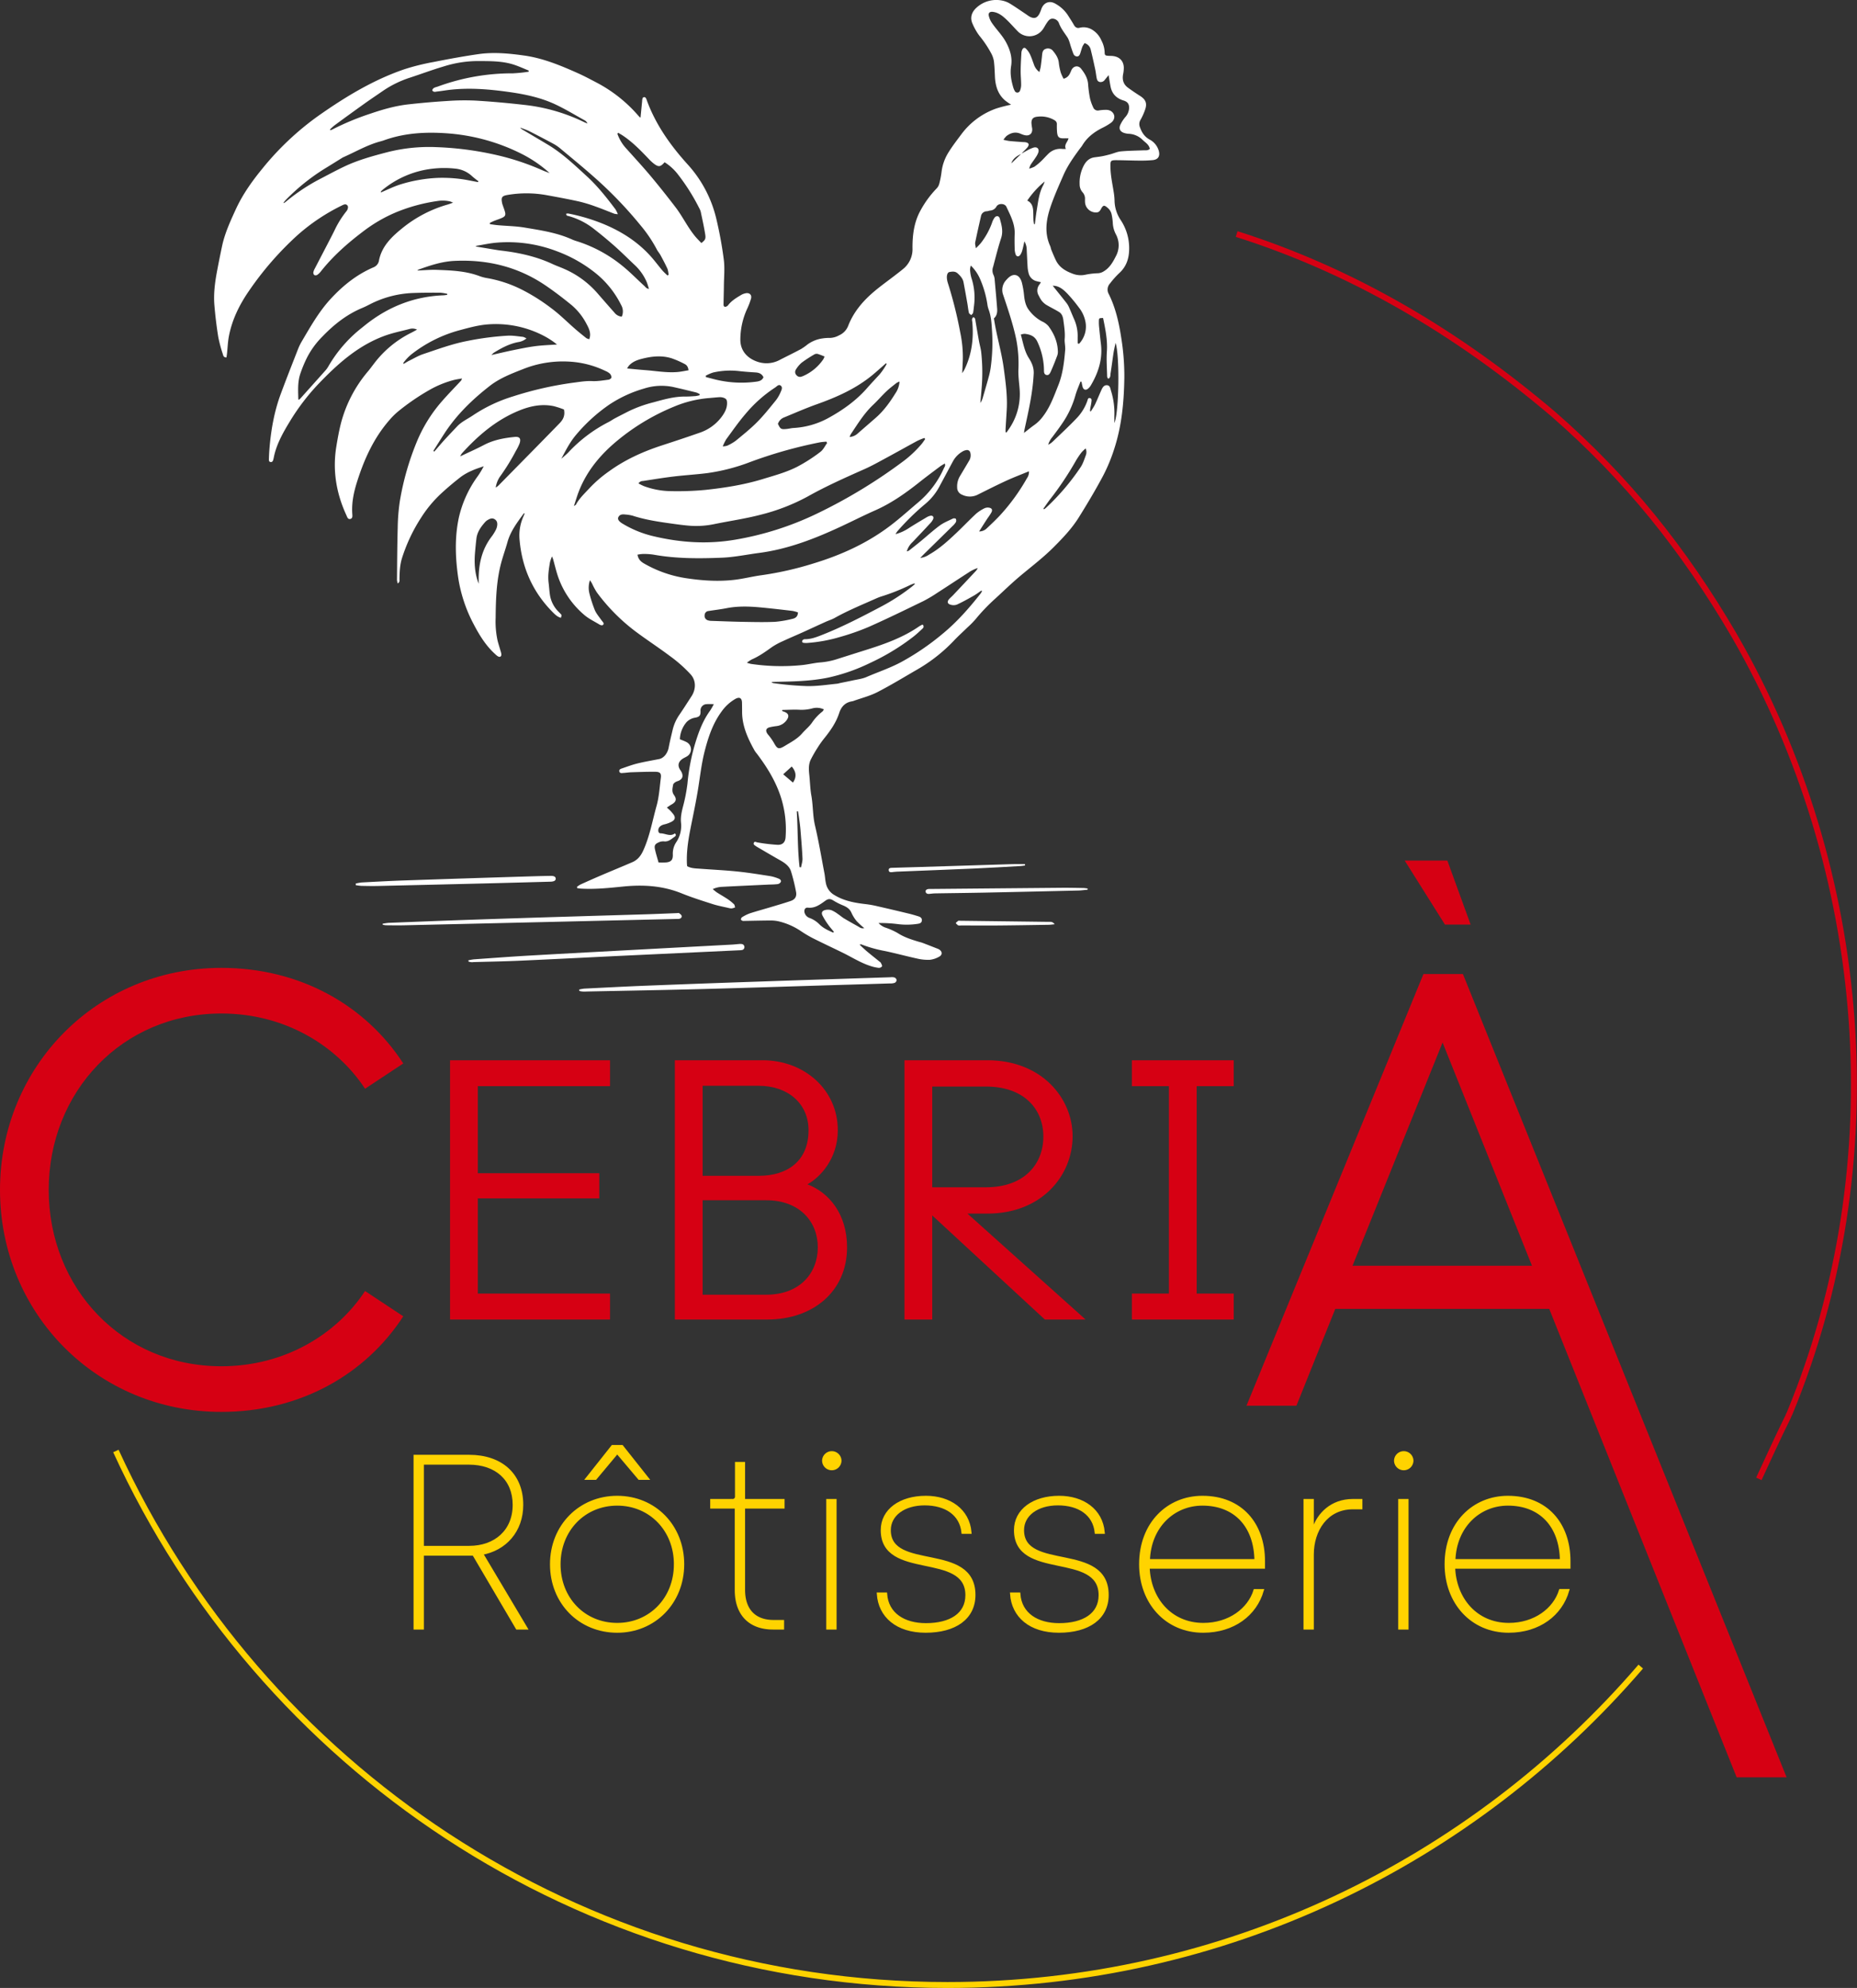 <svg xmlns="http://www.w3.org/2000/svg" width="1252.001" height="1340.12" viewBox="0 0 1252.001 1340.12">
  <rect x="0" y="0" width="1252.001" height="1340.12" fill="#333333" stroke="none"/>
  <g id="Groupe_96" data-name="Groupe 96" transform="translate(0 0)">
    <path id="Tracé_57" data-name="Tracé 57" d="M697.713,904.575c6.129-13.057,12.568-27.54,19-40.414,1.609-3.218.193-.683,1.8-3.9,69.194-167.353,54.518-364.6-37.2-523.906-33.792-57.929-72.414-106.2-122.3-149.652C494.65,131.991,423.847,90.154,345.639,65.407" transform="translate(488.109 92.367)" fill="none" stroke="#d60013" stroke-miterlimit="10" stroke-width="4"/>
    <path id="Tracé_58" data-name="Tracé 58" d="M32.393,405.5c97.274,212.418,311.713,359.986,560.625,359.986,186.935,0,354.423-83.233,467.447-214.651" transform="translate(45.745 572.638)" fill="none" stroke="#ffd300" stroke-miterlimit="10" stroke-width="4"/>
    <g id="Groupe_93" data-name="Groupe 93" transform="translate(144.349 0)">
      <path id="Tracé_59" data-name="Tracé 59" d="M495.038,636.826c1.833,1.679,3.4,3.225,5.085,4.636,2.75,2.3,5.572,4.513,8.361,6.769.318.256.728.495.888.837.364.784,1.011,1.79.767,2.393a2.63,2.63,0,0,1-2.236.982,27.924,27.924,0,0,1-5.365-1.189c-6.8-2.164-12.785-6.038-19.141-9.137-6.638-3.24-13.33-6.373-19.932-9.683A81.718,81.718,0,0,1,455.8,627.9a45.693,45.693,0,0,0-15.682-6.887,25.513,25.513,0,0,0-5.193-.494c-5.847.031-11.7.178-17.544.28a3.241,3.241,0,0,1-1.218-.051c-.434-.176-1.088-.543-1.1-.854a1.9,1.9,0,0,1,.637-1.52,27.982,27.982,0,0,1,5.206-2.62c4.479-1.469,9.041-2.687,13.559-4.043,4.713-1.416,9.449-2.769,14.107-4.349,3.022-1.028,4.241-3.1,3.6-6.265a126.565,126.565,0,0,0-3.384-13.737c-1.151-3.565-4.2-5.671-7.4-7.478-5.08-2.863-10.1-5.842-15.136-8.776-.444-.258-.883-.528-1.3-.827-.745-.531-1.751-1.061-1.2-2.164.584-1.16,1.515-.355,2.4-.229a115.851,115.851,0,0,0,13.651,1.623c3.51.084,5.123-1.949,5.331-5.087a71.357,71.357,0,0,0-3.553-28.2c-3.568-10.413-9.3-19.594-15.908-28.29a17.141,17.141,0,0,1-1.452-1.988c-4.516-8.132-8.387-16.475-8.4-26.061q0-3.072-.063-6.146c-.065-3.235-1.72-4.147-4.564-2.538a29.3,29.3,0,0,0-9.21,8.462c-5.845,7.958-8.882,17-11.323,26.421-2.147,8.286-3.085,16.731-4.419,25.14-1.382,8.713-3.22,17.353-4.955,26.008-1.657,8.267-3.047,16.55-2.665,25.029.024.5.094,1.008.154,1.645,2.7,1.515,5.693,1.5,8.619,1.713,8.493.634,17.011,1.035,25.478,1.908,7.444.765,14.842,1.99,22.24,3.136a28.025,28.025,0,0,1,5.283,1.619c.991.367,1.985,1.158,1.5,2.3a3.065,3.065,0,0,1-2.1,1.409,48.114,48.114,0,0,1-5.22.289c-10.867.511-21.736,1-32.6,1.568a16.86,16.86,0,0,0-5.936,1.51,30.244,30.244,0,0,0,2.68,2.183c2.417,1.558,4.938,2.953,7.326,4.547a31.141,31.141,0,0,1,4.3,3.474c.49.47.521,1.414.762,2.142a11.4,11.4,0,0,1-2.214.666,6.814,6.814,0,0,1-2.13-.273c-3.6-.842-7.258-1.5-10.766-2.62-7.031-2.255-14.1-4.477-20.938-7.249-12.744-5.164-25.917-5.961-39.357-4.607-9.5.958-18.989,1.983-28.563,1.411-.825-.051-1.645-.212-2.468-.321l-.205-.823a15.25,15.25,0,0,1,2.321-1.6c4.764-2.156,9.543-4.284,14.35-6.339,6.887-2.945,13.822-5.775,20.7-8.744,3.449-1.491,5.647-4.19,7.225-7.606,4.47-9.687,6.255-20.178,9.092-30.333,1.7-6.079,2.074-12.536,2.875-18.846.393-3.112-.482-4.108-3.806-4.144-5.331-.058-10.667.157-16,.318-1.742.053-3.474.355-5.215.446-1.076.058-2.528.463-2.931-.934-.42-1.467,1.03-1.857,2.053-2.2,3.389-1.16,6.761-2.427,10.235-3.268,4.779-1.16,9.642-1.98,14.471-2.928,3.189-.627,5.755-3.876,6.494-7.794.779-4.12,1.792-8.2,2.757-12.28a30.035,30.035,0,0,1,4.6-10.013c2.769-4.074,5.415-8.233,8.091-12.367,2.764-4.272,3.281-10.172-.545-14.524A92.751,92.751,0,0,0,366.953,442.1c-7.63-5.731-15.667-10.922-23.295-16.659a128.1,128.1,0,0,1-25.68-25.977,43.122,43.122,0,0,1-3.116-5.649,14.231,14.231,0,0,0-1.623-2.651,15.751,15.751,0,0,0-.4,8.7,88.231,88.231,0,0,0,3.683,11.417c1.061,2.492,2.977,4.622,4.53,6.9a14.367,14.367,0,0,1,1.293,1.693,1.15,1.15,0,0,1-1.192,1.633,3.44,3.44,0,0,1-1.447-.463c-3.488-2.142-7.309-3.91-10.36-6.564a59.022,59.022,0,0,1-17.763-26.2c-1.225-3.693-2.108-7.5-3.162-11.25-.13-.463-.352-.9-.767-1.944a28.024,28.024,0,0,0-1.368,3.934c-.774,4.554-1.5,9.12-.919,13.776.333,2.649.475,5.321.847,7.963a20.464,20.464,0,0,0,5.85,11.629c.572.591,1.17,1.158,1.7,1.785.444.531.405.564-.094,2.3-2.282-.577-3.915-2.159-5.459-3.712C274.771,399.247,267.46,382.9,265.8,363.98a31.318,31.318,0,0,1,2.516-15.65c.316-.719.6-1.45.96-2.321-.415.121-.663.113-.745.229-4.347,5.975-8.843,11.851-10.886,19.153-1.274,4.545-2.873,9-4.118,13.547-3.365,12.3-3.751,24.93-3.869,37.575a60.378,60.378,0,0,0,1.3,15.305c.572,2.289,1.312,4.532,1.961,6.8a12.31,12.31,0,0,1,.6,2.378c.123,1.592-.955,2.248-2.371,1.438a11.621,11.621,0,0,1-1.894-1.566c-6.274-5.681-10.609-12.809-14.466-20.176a98.512,98.512,0,0,1-10.527-32.355c-1.8-13.084-2.214-26.163.545-39.215a75.826,75.826,0,0,1,12.063-27.108,53.325,53.325,0,0,0,4.757-7.709c-2.562.934-5.2,1.708-7.671,2.839a37.958,37.958,0,0,0-7.531,4.161c-4.622,3.568-9.111,7.333-13.4,11.289a81.888,81.888,0,0,0-13.564,16.285,112.706,112.706,0,0,0-12.975,27.477c-1.373,4.448-1.573,9.087-1.667,13.718-.022,1.042.4,2.284-1.18,3.249a11.555,11.555,0,0,1-.5-2.347c.123-11.7.157-23.41.492-35.109a134.487,134.487,0,0,1,1.45-18.1,184.166,184.166,0,0,1,11.4-39.893,98.424,98.424,0,0,1,16.772-27.144c4.1-4.725,8.491-9.193,12.748-13.778a3.2,3.2,0,0,0,.929-1.828c-1.857.35-3.744.586-5.565,1.069a67.5,67.5,0,0,0-15.39,6.154,152.711,152.711,0,0,0-22.113,15.057,47.373,47.373,0,0,0-5.876,5.847c-10.652,12.244-17.119,26.679-21.908,42-2.161,6.921-3.582,13.906-3.071,21.2.089,1.293.33,3.006-1.332,3.387-1.686.388-2.094-1.322-2.632-2.487-6.8-14.734-9.42-30.109-6.807-46.215.851-5.261,1.79-10.532,3.1-15.694a88.5,88.5,0,0,1,18.342-35.2c1.315-1.575,2.523-3.24,3.777-4.865a70.868,70.868,0,0,1,25.068-20.938c1.271-.62,2.492-1.339,4.151-2.236a7.1,7.1,0,0,0-5.121-.415c-5.645,1.471-11.347,2.593-16.881,4.634-17.792,6.559-31.366,18.748-44.184,32.082a147.841,147.841,0,0,0-19.761,25.9c-4.27,7.034-8.312,14.179-10.278,22.277-.241,1-.4,2.014-.668,3-.244.9-.555,1.882-1.754,1.787-1.3-.1-1.262-1.182-1.233-2.091.065-2.154.164-4.311.335-6.46,1.013-12.744,3.172-25.273,7.627-37.3,3.777-10.2,7.774-20.318,11.735-30.449a36.606,36.606,0,0,1,2.591-5.242c5.835-9.9,11.482-19.915,19.365-28.454,8.322-9.012,17.7-16.531,29.05-21.348a5.952,5.952,0,0,0,3.541-4.7c1.951-9.54,8.542-15.8,15.559-21.485a85.6,85.6,0,0,1,30.922-16.116c.977-.275,1.92-.671,3.425-1.2a17.194,17.194,0,0,0-2.181-.883,23.177,23.177,0,0,0-8.556-.2,117.07,117.07,0,0,0-26.423,7.051,100.359,100.359,0,0,0-23.459,13.429c-10.508,7.946-20.357,16.622-28.568,27.021a10.547,10.547,0,0,1-2.441,2.306,2.135,2.135,0,0,1-1.954.043,2.228,2.228,0,0,1-.6-1.85,8.792,8.792,0,0,1,1.008-2.564c2.965-5.743,5.965-11.47,8.935-17.211,1.7-3.278,3.423-6.544,5.005-9.878a64.685,64.685,0,0,1,7.461-11.632,4.758,4.758,0,0,0,.917-2.214,1.927,1.927,0,0,0-2.514-2.176,6.516,6.516,0,0,0-1.423.574,132.526,132.526,0,0,0-29.88,19.908,213.332,213.332,0,0,0-32.919,37.753c-6.433,9.311-11.352,19.3-13.518,30.461-.738,3.809-.859,7.738-1.276,11.61-.1.948-.265,1.894-.4,2.8-1.98,0-2.164-1.356-2.451-2.33a92.023,92.023,0,0,1-3.088-11.586c-1.122-7.085-1.995-14.225-2.583-21.374-.627-7.606.35-15.163,1.746-22.643,1.054-5.64,2.19-11.263,3.37-16.876,1.85-8.814,5.587-16.938,9.316-25.055,4.576-9.96,10.823-18.776,17.763-27.255a191.583,191.583,0,0,1,37.98-35.828c18.009-12.654,36.8-24.1,57.77-31.286a151.565,151.565,0,0,1,19.684-4.914c10.059-2,20.161-3.862,30.312-5.324,10.339-1.488,20.7-.5,30.994.95,12.652,1.78,24.315,6.626,35.86,11.764,4.308,1.918,8.484,4.147,12.664,6.342a96.174,96.174,0,0,1,28.541,22.638,12,12,0,0,0,1.1,1.052c.041.036.179-.034.21-.041q.539-5.478,1.073-10.91a7.257,7.257,0,0,1,.241-1.819,1.2,1.2,0,0,1,2.234-.371,4.16,4.16,0,0,1,.634,1.385c5.963,16.4,15.87,30.374,27.417,43.159a82.567,82.567,0,0,1,19.43,36.588,262.032,262.032,0,0,1,5.109,27.842c.736,5.748.118,11.675.06,17.52-.038,4-.174,8-.227,12-.012.892-.154,2.106,1.052,2.229a2.753,2.753,0,0,0,2-1.066c2.313-3.022,5.476-4.938,8.65-6.827a9.8,9.8,0,0,1,3.425-1.283c2.492-.388,4.067,1.257,3.391,3.674a47.075,47.075,0,0,1-2.627,6.884,50.322,50.322,0,0,0-4.566,20.571c-.092,7.562,4.61,12.888,12,15.226a18.868,18.868,0,0,0,14.878-1.546c4.653-2.386,9.359-4.672,13.971-7.133a39.151,39.151,0,0,0,4.508-3.182,22.48,22.48,0,0,1,10.172-4.028,29.085,29.085,0,0,1,4.909-.314,13.581,13.581,0,0,0,6.132-1.758,11.562,11.562,0,0,0,6.18-6.515c3.737-9.545,10.247-17.013,17.981-23.468,4.25-3.548,8.771-6.771,13.158-10.153,1.951-1.5,3.917-2.994,5.816-4.561a17.08,17.08,0,0,0,6.356-14.046c-.051-8.911,1.037-17.6,5.495-25.591A67.473,67.473,0,0,1,546.9,127.108a7.193,7.193,0,0,0,1.807-3.078,60.048,60.048,0,0,0,1.585-8.141,32.014,32.014,0,0,1,4.726-13.241c2.636-4.265,5.746-8.245,8.737-12.283a50,50,0,0,1,23.5-17.245,98.3,98.3,0,0,1,9.938-2.552A48.482,48.482,0,0,1,593.2,67.78c-4.967-4.238-6.626-9.919-6.921-16.186-.166-3.481-.256-6.978-.7-10.425a16.9,16.9,0,0,0-1.795-5.177,73.59,73.59,0,0,0-8.042-11.979,38.609,38.609,0,0,1-4.658-8.259c-1.848-4.267-.164-8.057,3.023-10.8A19.644,19.644,0,0,1,591.07.374a16.377,16.377,0,0,1,5.408,2.1c3.843,2.347,7.531,4.947,11.279,7.446a20.4,20.4,0,0,0,2.041,1.358c3.056,1.546,4.926.943,6.539-2.137A26.3,26.3,0,0,0,617.6,6.006c1.573-4.258,5.449-5.823,9.374-3.546a23.815,23.815,0,0,1,8.534,7.854c1.36,2.173,2.793,4.308,4.043,6.544.885,1.58,2.144,2.316,3.8,1.872a11.05,11.05,0,0,1,8.836,1.522,15.557,15.557,0,0,1,5.854,6.978,18.323,18.323,0,0,1,2.209,7.936c.015,2.108.4,2.323,2.644,2.468,1.025.065,2.06.019,3.076.152,4.547.6,7.2,3.541,7.2,8.1a23.456,23.456,0,0,1-.487,4.27c-.68,3.674.26,6.754,3.317,8.978q3.98,2.895,8.144,5.534c3.623,2.3,4.812,4.779,3.534,8.819a40.444,40.444,0,0,1-3.237,7.287,5.526,5.526,0,0,0-.413,4.952c1.24,3.493,3.01,6.351,6.414,8.281a12.485,12.485,0,0,1,6.3,7.63c.962,3.541-.316,5.9-4.024,6.289a84.987,84.987,0,0,1-9.21.34c-5.234-.027-10.469-.275-15.7-.28-3.553,0-3.662.555-3.657,3.992,0,6.315,1.467,12.4,2.374,18.581a43.1,43.1,0,0,1,.4,4.6,24.278,24.278,0,0,0,4.036,13.019,34.155,34.155,0,0,1,5.818,19.785c-.072,6.327-1.881,11.846-6.776,16.229a58.324,58.324,0,0,0-6.129,6.889,6.051,6.051,0,0,0-.859,7.111c4.569,9.19,6.812,19.061,8.368,29.159a162.443,162.443,0,0,1,2.147,26.976c-.222,16.4-1.71,32.635-6.819,48.3a113.559,113.559,0,0,1-7.538,18.171c-5.063,9.507-10.6,18.776-16.3,27.921-4.684,7.524-10.8,13.947-17.057,20.2-6.983,6.991-14.847,12.946-22.4,19.273-5.816,4.873-11.267,10.184-16.868,15.315a127.246,127.246,0,0,0-13.4,14.012,61.66,61.66,0,0,1-5.191,5.256c-3.01,2.938-6.161,5.748-9.055,8.8a109.428,109.428,0,0,1-24.778,19.628c-8.976,5.174-17.824,10.6-27.026,15.341-5.058,2.605-10.729,4.019-16.128,5.961a7.2,7.2,0,0,1-1.192.3c-4.542.786-7.116,3.635-8.5,7.878-2.1,6.448-5.915,11.89-10.129,17.1a61.968,61.968,0,0,0-4.27,6.006,89.173,89.173,0,0,0-4.75,8.242c-1.585,3.237-1.389,6.752-1.011,10.259.506,4.682.576,9.432,1.4,14.051,1.194,6.67.878,13.462,2.453,20.135,2.516,10.674,4.313,21.522,6.373,32.3.4,2.113.487,4.291.936,6.395a11.761,11.761,0,0,0,5.746,8.192c6.747,4.1,14.111,5.333,21.693,6.195a69.037,69.037,0,0,1,7.555,1.4q10.5,2.4,20.971,4.935c2.193.528,4.359,1.172,6.513,1.845,1.356.425,2.436,1.208,2.255,2.863-.169,1.539-1.37,1.937-2.632,2.14a48.045,48.045,0,0,1-14.09.152,93.525,93.525,0,0,0-12.486-.659,11.5,11.5,0,0,0,5.054,3.206,45.914,45.914,0,0,1,7.8,3.512c4.3,2.8,9.053,4.323,13.865,5.789.979.3,1.995.5,2.95.861,3.16,1.192,6.3,2.436,9.441,3.667a11.133,11.133,0,0,1,1.693.733c2.2,1.319,2.388,3.669.159,4.87a16.181,16.181,0,0,1-6.325,2.144,31.267,31.267,0,0,1-8.542-.82c-7.314-1.59-14.541-3.577-21.864-5.114a87.112,87.112,0,0,1-15.949-4.5C495.964,636.541,495.74,636.671,495.038,636.826ZM604.033,103.673c1.225-.695,2.424-1.44,3.679-2.072a23.83,23.83,0,0,1,4.728-2.14c2.436-.61,3.833.979,3.08,3.365a13.833,13.833,0,0,1-1.725,3.24c-1.119,1.72-2.369,3.353-3.49,5.073a14.909,14.909,0,0,0-.931,2.533,17.182,17.182,0,0,0,3.594-1.334,39.112,39.112,0,0,0,4.477-3.708c1.64-1.549,3.114-3.271,4.735-4.839a11.439,11.439,0,0,1,9.535-3.387c.668.07,1.348.01,2.366.01-1.358-3.025,1.322-4.713,1.8-7.167-1.047,0-1.956-.029-2.861,0-3.435.128-4.484-.668-4.837-4.031a53,53,0,0,1-.14-5.538c0-1.4-.651-2.1-1.877-2.817a18.011,18.011,0,0,0-10.942-2.222c-3,.234-4.337,1.344-4.323,4.327a36.715,36.715,0,0,0,.483,3.652c.362,3.387-1.761,5.263-5.1,4.487a14.708,14.708,0,0,1-2.615-.9c-3.493-1.551-6.638-.7-9.535,1.435a15.293,15.293,0,0,0-2.113,2.581,37.76,37.76,0,0,0,3.814.815c2.96.294,5.932.49,8.9.719.716.055,1.445.022,2.149.14,2.27.386,2.75,1.527,1.344,3.418a30.834,30.834,0,0,1-2.55,2.663c-.543.572-1.061,1.167-1.592,1.754-3.577,1.587-5.968,3.693-6.723,6.4C599.853,107.721,601.944,105.7,604.033,103.673ZM632.576,53.09c3.4-.96,4.2-3.3,5.177-5.6,1.3-3.073,4.619-3.7,6.6-1.194,2.424,3.071,4.462,6.349,4.754,10.481a77.227,77.227,0,0,0,1.319,9.757,31.108,31.108,0,0,0,2.065,5.746,3.336,3.336,0,0,0,3.961,2.144,27.918,27.918,0,0,1,4.906-.364,6.238,6.238,0,0,1,3.167.83c3.018,2.029,3,5.681-.082,7.953a41.25,41.25,0,0,1-5.837,3.411c-5.408,2.743-10.1,6.272-13.3,11.559-.634,1.049-1.457,1.983-2.185,2.977-4.007,5.473-7.924,11.026-10.647,17.266-3.034,6.957-6.156,13.909-8.609,21.08-3,8.763-4.4,17.759-.338,26.72.376.835.463,1.8.815,2.644.982,2.364,1.949,4.74,3.073,7.039,2.436,4.969,6.9,7.408,11.834,9.171a14.794,14.794,0,0,0,8.173.456,48.164,48.164,0,0,1,8.209-.965,7.933,7.933,0,0,0,4-1.281c3.995-2.374,6.161-6.175,8.165-10.155a15.438,15.438,0,0,0,.053-14.772,18.288,18.288,0,0,1-2.113-7.946,35.651,35.651,0,0,0-.774-5.48,7.73,7.73,0,0,0-2.634-4.4c-2.33-2.074-3.114-1.973-4.562.753-1.04,1.959-2.026,2.485-4.221,2.255a7.356,7.356,0,0,1-6.5-6.684c-.048-.716-.053-1.438-.043-2.154a6.388,6.388,0,0,0-1.677-4.766,8.07,8.07,0,0,1-1.932-5.379,24.646,24.646,0,0,1,1.937-10.787c1.611-3.794,3.814-6.8,8.259-7.379,1.725-.222,3.457-.42,5.16-.75,1.795-.345,3.573-.8,5.338-1.276,2.359-.639,4.665-1.722,7.058-1.947,4.991-.47,10.023-.509,15.04-.714,1.59-.065,3.281.289,4.542-1.011-.63-3.008-3.095-4.243-4.947-6.091a14.066,14.066,0,0,0-9.338-4.045,13.14,13.14,0,0,1-3.013-.552c-2.767-.9-3.787-2.842-2.6-5.507a23.433,23.433,0,0,1,3.3-5.131,9.92,9.92,0,0,0,2.617-6.086c.077-2.81-1.049-4.342-3.78-5.169-4.716-1.428-7.76-4.443-8.723-9.357-.466-2.376-.823-4.774-1.324-7.736-1.025,1.266-1.761,2.19-2.516,3.1a3.383,3.383,0,0,1-3.461,1.508c-1.445-.321-1.87-1.522-2.1-2.757-.364-1.915-.545-3.864-.955-5.768-.965-4.5-1.949-9.007-3.071-13.474a5.935,5.935,0,0,0-4.079-4.185,14.007,14.007,0,0,0-1.433,2.26c-.567,1.423-.938,2.924-1.421,4.383-.36,1.09-.777,2.229-2.135,2.335a2.65,2.65,0,0,1-2.571-1.877c-.555-1.2-.907-2.487-1.353-3.736-.895-2.5-1.365-5.292-2.793-7.444-1.985-2.989-4.209-5.77-5.517-9.186a4.689,4.689,0,0,0-4.479-3.242c-1.935.019-2.943,1.664-3.917,3.092-.919,1.351-1.628,2.844-2.583,4.166A11.031,11.031,0,0,1,601.6,21.039c-2.523-2.552-4.858-5.295-7.459-7.762s-5.386-4.781-9.171-5.268c-2.149-.277-3.271.646-2.8,2.74a14.089,14.089,0,0,0,2.07,4.7c3.095,4.559,7.1,8.373,9.733,13.4,2.646,5.054,4.113,10.167,3.228,15.631-.808,4.976.031,9.584,1.372,14.237a10.948,10.948,0,0,0,1.059,2.55,1.9,1.9,0,0,0,3.565-.193,10.56,10.56,0,0,0,.757-3.893c0-3.177-.359-6.356-.328-9.533.041-4.091.294-8.18.521-12.268a5.334,5.334,0,0,1,.627-2.046c.6-1.175,1.539-1.445,2.458-.5a14.08,14.08,0,0,1,2.651,3.7c1.045,2.222,1.809,4.576,2.67,6.884a10.165,10.165,0,0,0,3.72,5.131c.359-1.474.738-2.615.9-3.787q.561-3.962.936-7.951c.167-1.749.62-3.314,2.456-3.884a4.327,4.327,0,0,1,4.967,1.508c1.893,2.335,3.51,4.754,3.826,7.9a38.754,38.754,0,0,0,1.322,6.636A27.761,27.761,0,0,0,632.576,53.09ZM532.3,393.773l-.26-.514a28.588,28.588,0,0,0-3.01,1.153,137.585,137.585,0,0,1-19.734,7.8c-1.553.516-3.056,1.2-4.554,1.867-8.908,3.951-17.92,7.678-26.447,12.449-1.956,1.1-4.151,1.763-6.209,2.692-5.23,2.366-10.435,4.788-15.667,7.15-4.39,1.98-8.836,3.84-13.2,5.881a45.317,45.317,0,0,0-7.275,3.954c-4.344,3.119-8.672,6.211-13.617,8.346a24.04,24.04,0,0,0-3.288,2.2,25.7,25.7,0,0,0,2.687.782,139.29,139.29,0,0,0,34.079.852c4.284-.391,8.505-1.5,12.792-1.838a49.268,49.268,0,0,0,11.132-2.2q9.824-3.126,19.654-6.221c12.56-3.958,24.932-8.334,35.879-15.93a19.367,19.367,0,0,1,2.246-1.18c1.254,1.351.5,2.226-.224,2.907-1.942,1.821-3.9,3.642-5.99,5.285a151.033,151.033,0,0,1-28.884,17.556,126.3,126.3,0,0,1-28.394,9.989c-12.005,2.492-24.259,2.67-36.477,2.9-.642.012-1.281.07-1.92.106a2.557,2.557,0,0,0,1.664.791,207.821,207.821,0,0,0,22.052,1.949c7.022.164,13.877-.934,20.8-1.628a14.985,14.985,0,0,0,1.493-.374c2.911-.6,5.835-1.155,8.739-1.8,3.1-.687,6.363-1.037,9.236-2.277,7.7-3.329,15.655-5.973,23.155-9.936a170.046,170.046,0,0,0,28.191-19.187c9.62-7.881,17.85-17.25,25.562-27.026a18.324,18.324,0,0,0,1.056-1.674l-.415-.487c-1.729,1.17-3.389,2.465-5.2,3.486-3.739,2.111-7.49,4.229-11.39,6.006a6.7,6.7,0,0,1-4.422-.041c-1.923-.617-2.149-2.06-.83-3.592.871-1.006,1.918-1.855,2.834-2.825q7.721-8.166,15.4-16.372a11.224,11.224,0,0,0,1.17-1.86,24.862,24.862,0,0,0-5.961,2.849c-7.073,4.564-14.087,9.222-21.169,13.769a93.32,93.32,0,0,1-9.518,5.664c-12.184,5.912-24.361,11.858-36.735,17.356a160.505,160.505,0,0,1-19.43,6.824,103.355,103.355,0,0,1-22.067,4.048,13.125,13.125,0,0,1-2.752-.106c-.316-.046-.811-.511-.8-.772a1.814,1.814,0,0,1,.6-1.257,2.52,2.52,0,0,1,1.452-.393c4,0,7.656-1.411,11.282-2.839,13.776-5.432,26.891-12.244,39.965-19.15a137.124,137.124,0,0,0,20.4-13.2C530.772,395.081,531.53,394.415,532.3,393.773Zm73.852-231.054c-.579,2.521-.917,4.337-1.433,6.1a9.864,9.864,0,0,1-1.4,3.047c-1.013,1.38-2.489,1.223-3.075-.357a12.337,12.337,0,0,1-.651-3.9c-.084-3.285-.133-6.576,0-9.856.273-6.783-2.858-12.519-5.577-18.354-1.114-2.39-5.316-2.485-6.67-.234a5.227,5.227,0,0,1-4.156,2.76c-.813.092-1.6.432-2.407.5a3.986,3.986,0,0,0-3.908,3.322c-1.346,5.9-2.682,11.8-3.9,17.727-.2.97.212,2.067.437,3.884a45.416,45.416,0,0,0,3.264-3.37,49.185,49.185,0,0,0,7.6-13.67,12.347,12.347,0,0,1,1.729-3.565c1.228-1.566,3.013-1.322,3.544.56,1.218,4.32,2.441,8.583.9,13.253-2.082,6.327-3.662,12.821-5.382,19.264a7.153,7.153,0,0,0,.318,5.673,8.459,8.459,0,0,1,.733,3.283c.593,6.436,1.175,12.874,1.66,19.319.188,2.494-.253,4.89-2.176,6.5,1.7,11.528,5.128,22.429,6.643,33.763,1.24,9.287,2.533,18.5,1.995,27.885-.241,4.2-.528,8.4-.772,12.6-.051.837-.007,1.681-.007,2.523l.668.118c.8-1.158,1.64-2.287,2.386-3.476a41.467,41.467,0,0,0,6.409-25.8c-.328-4.291-.953-8.6-.823-12.879a86.79,86.79,0,0,0-1.5-20.8c-2.13-10.081-5.447-19.787-8.682-29.518a9.676,9.676,0,0,1,1.985-10.249c1.655-1.891,3.729-3.785,6.24-3.343,2.412.422,3.727,2.878,4.327,5.2a55.962,55.962,0,0,1,1.443,8.457c.355,3.541,1.112,7.1,3.2,9.82a26.511,26.511,0,0,0,8.725,7.671,12.723,12.723,0,0,1,4.465,3.179c3.659,4.923,6.139,10.411,6.388,16.683a7.989,7.989,0,0,1-.309,3.047c-1.361,3.638-2.774,7.266-4.371,10.807-.545,1.211-1.288,2.95-3.08,2.46-1.713-.468-1.578-2.246-1.585-3.652a46.486,46.486,0,0,0-4.313-18.429c-1.792-4.132-4.875-5.174-8.643-5.64a10.076,10.076,0,0,0-2.658.509c1.568,5.6,2.381,11.1,5.42,15.872,2.019,3.172,3.449,6.441,3.266,10.37-.6,12.789-3.459,25.193-6.168,37.628-.14.644-.215,1.3-.4,2.448,2.656-2.055,4.853-3.886,7.191-5.522a25.747,25.747,0,0,0,5.623-5.625c4.836-6.293,7.422-13.694,10.312-20.909,3.039-7.584,3.982-15.667,4.66-23.77.215-2.588-.516-5.157-.318-7.613.35-4.381-.372-8.573-.934-12.83-.282-2.13-1-4.1-2.827-5.237-2.851-1.78-5.924-3.2-8.8-4.95a12.633,12.633,0,0,1-3.085-2.873,23.02,23.02,0,0,1-1.816-3.211,6.478,6.478,0,0,1,.425-7.507c.333-.463.637-.948,1.04-1.549-1.035-.251-1.833-.422-2.622-.634a7.34,7.34,0,0,1-5.772-5.748,22.2,22.2,0,0,1-.584-3.331c-.251-3.992-.425-7.992-.625-11.989A11.1,11.1,0,0,0,606.156,162.719ZM345.3,373.914c.536,3.24,2.371,4.8,4.576,6.035a81.015,81.015,0,0,0,27.7,9.752c11.123,1.7,22.25,2.48,33.426,1.126,6-.726,11.9-2.258,17.894-3.063a221.969,221.969,0,0,0,35.37-8.037c18.813-5.748,36.47-13.822,52.12-25.856,6.255-4.81,12.131-10.119,18.169-15.211a64.049,64.049,0,0,0,17.262-22.909c.422-.931,1.312-1.809.637-3.278-1.172.726-2.26,1.291-3.225,2.017-4.59,3.452-9.21,6.875-13.706,10.447-9.35,7.425-19.023,14.283-30.032,19.138-7.695,3.394-15.2,7.22-22.824,10.775-17.73,8.267-35.852,15.337-55.43,17.9-8.341,1.09-16.649,2.866-25.017,3.2-15.469.615-30.982.707-46.338-2.091a44.114,44.114,0,0,0-7.063-.422A23.981,23.981,0,0,0,345.3,373.914ZM332.054,144.372a13.5,13.5,0,0,1-2.337-.275c-4.313-1.645-8.575-3.43-12.929-4.959a96.431,96.431,0,0,0-11.176-3.367c-7.114-1.568-14.28-2.89-21.447-4.192a76.13,76.13,0,0,0-26.351-.186c-4.043.675-4.593,1.705-3.753,5.686a12.28,12.28,0,0,0,.458,1.467c.463,1.36,1,2.7,1.385,4.079.637,2.253.244,3.22-1.9,4.209-1.766.813-3.642,1.38-5.449,2.106-.975.393-1.908.89-2.858,1.339l.138.837c1.771.234,3.534.536,5.312.692,6.03.533,12.133.605,18.082,1.607,10.908,1.833,21.922,3.43,32.135,8.107a33.92,33.92,0,0,0,3.777,1.315,92.811,92.811,0,0,1,29.6,16.087c5.36,4.277,10.158,9.256,15.231,13.894.753.687,1.3,1.754,3.054,1.9-.581-1.773-.967-3.23-1.529-4.617a34.2,34.2,0,0,0-8.571-11.9c-4.472-4.238-8.838-8.6-13.458-12.666q-7.157-6.3-14.736-12.126a48.482,48.482,0,0,0-15.674-7.7c-.789-.239-1.959-.113-1.763-1.689a6.136,6.136,0,0,1,1.474-.063,126.883,126.883,0,0,1,24.11,7.256c13.125,5.514,24.556,13.175,33.611,24.23,1.952,2.383,3.828,4.829,5.83,7.167a42.931,42.931,0,0,0,3.2,3.08l.726-.391a15.959,15.959,0,0,0-.707-4c-1.433-3.165-3.08-6.236-4.733-9.294-.728-1.348-1.812-2.511-2.5-3.876a91.012,91.012,0,0,0-11.019-16.3,274.242,274.242,0,0,0-31.834-32.967c-7.227-6.387-14.7-12.493-22.11-18.675a27.7,27.7,0,0,0-4.547-3.15q-8.127-4.389-16.372-8.554c-1.988-1-4.142-1.669-6.221-2.487a5.562,5.562,0,0,0,1.961,1.614c5.649,3.351,11.316,6.675,16.943,10.059,9.663,5.816,17.758,13.581,26.008,21.136,7.3,6.684,13.4,14.437,19.334,22.315A22.306,22.306,0,0,1,332.054,144.372Zm207.207,151.6-.584-.728a47.118,47.118,0,0,0-4.721,1.951c-6.86,3.708-13.651,7.541-20.516,11.243-4.964,2.675-9.888,5.478-15.033,7.765-12.949,5.755-25.9,11.506-38.262,18.444a134.02,134.02,0,0,1-32.073,12.4c-10.206,2.663-20.716,4.144-31.067,6.272a59.655,59.655,0,0,1-17.153,1.032c-3.271-.277-6.532-.695-9.784-1.146-9.456-1.305-18.912-2.6-28.042-5.567a25.192,25.192,0,0,0-4.839-.784c-1.886-.22-3.83-.224-4.8,1.795-.661,1.375.35,2.849,2.716,4.277a71.991,71.991,0,0,0,20.414,8.421c18.453,4.443,36.984,5.693,55.864,2.427a205.882,205.882,0,0,0,55.234-17.691,352.078,352.078,0,0,0,58.088-35.3,75.221,75.221,0,0,0,12.073-11.393C537.69,298.318,538.438,297.114,539.261,295.971ZM137.952,87.278l.323.526c.451-.183.921-.33,1.351-.555a178.616,178.616,0,0,1,25.555-10.616c8.358-2.854,16.856-5.3,25.661-6.279,8.561-.953,17.153-1.72,25.75-2.243a162.722,162.722,0,0,1,19.367-.3c10.85.637,21.693,1.614,32.5,2.842a122.355,122.355,0,0,1,40.913,11.7c.7.347,1.438.608,2.156.909a3.943,3.943,0,0,0-1.722-2.06c-6.542-3.63-12.953-7.55-19.708-10.737-9.813-4.629-20.359-6.875-31.079-8.394-13.349-1.894-26.71-3.061-40.18-1.527-2.854.326-5.686.837-8.539,1.143-1.134.121-2.475.7-3.4-.76.485-1.983,2.378-2.048,3.809-2.586a145.141,145.141,0,0,1,50.644-8.906,105.145,105.145,0,0,0,10.529-1.081l.092-.782c-3-1.218-5.965-2.547-9.017-3.63-8.39-2.984-17.172-2.723-25.878-2.788a77.6,77.6,0,0,0-22.416,3.628C207,47.04,199.5,49.862,191.9,52.349a71.085,71.085,0,0,0-18.441,9.063c-4.05,2.8-8.153,5.529-12.16,8.392q-10.142,7.24-20.183,14.628A40.918,40.918,0,0,0,137.952,87.278ZM302.42,341.144c.885-.608,1.235-.719,1.363-.953,2.386-4.393,6.028-7.717,9.362-11.337a84.976,84.976,0,0,1,12.787-11.009c10.855-7.9,22.981-13.4,35.732-17.558,8.479-2.767,16.948-5.565,25.364-8.515a30.786,30.786,0,0,0,15-10.766c2.029-2.745,3.669-5.69,3.652-9.277-.01-2.156-.47-2.986-2.5-3.65a7.6,7.6,0,0,0-2.719-.323c-2.248.121-4.489.393-6.737.564a76.505,76.505,0,0,0-23.794,5.806,147.614,147.614,0,0,0-40.472,24.8c-10.411,9.051-18.743,19.5-23.746,32.425C304.542,334.363,303.643,337.475,302.42,341.144Zm233.52,34.967a13.129,13.129,0,0,0,5.934-2.236c7.036-3.968,12.929-9.4,18.738-14.912,4.39-4.166,8.561-8.568,13-12.681a26.7,26.7,0,0,1,5.635-3.647,5.221,5.221,0,0,1,2.965-.412c2,.263,2.639,1.505,1.655,3.273-.943,1.7-2.161,3.237-3.218,4.873-1.7,2.617-3.36,5.259-5.039,7.888a7.364,7.364,0,0,0,5.384-2.292c2.926-2.726,5.816-5.5,8.563-8.4a134.727,134.727,0,0,0,18.258-25.082,7.435,7.435,0,0,0,1.406-4.779c-5.312,2.2-10.392,4.11-15.313,6.373-6.419,2.952-12.729,6.149-19.052,9.3a11.789,11.789,0,0,1-10.667.147,5.137,5.137,0,0,1-3.375-4.984,13.277,13.277,0,0,1,1.766-7.374c2.038-3.442,4.115-6.865,6.127-10.324a6.876,6.876,0,0,0,.994-5.579,2.225,2.225,0,0,0-2.738-1.828,7.118,7.118,0,0,0-2.554.936,17.109,17.109,0,0,0-6.238,6.25c-3.073,5.681-6.1,11.386-9.174,17.069a39.09,39.09,0,0,1-9.8,12.112,165.082,165.082,0,0,0-18.654,18.309,16.257,16.257,0,0,0-1.276,1.985,31.032,31.032,0,0,0,9.311-4.308c3.8-2.417,7.688-4.716,11.564-7.022a8.471,8.471,0,0,1,2.535-1.064c1.7-.355,2.629.784,1.9,2.342a10.027,10.027,0,0,1-1.739,2.521q-5.959,6.433-12.008,12.777a13.608,13.608,0,0,0-3.978,6.368,6.632,6.632,0,0,0,1.469-.543c2.656-2.087,5.314-4.173,7.922-6.322,4.272-3.519,8.358-7.287,12.811-10.553,2.694-1.978,5.912-3.259,8.952-4.735.519-.251,1.729-.125,1.918.215a2.633,2.633,0,0,1,.024,2.2,11.68,11.68,0,0,1-2.171,2.574q-9.433,9.288-18.895,18.545C538.019,373.928,537.2,374.809,535.939,376.111ZM207.676,303.917l.586.56c2.2-2.552,4.359-5.148,6.626-7.642,2.9-3.189,5.876-6.3,8.838-9.434,3.013-3.186,7.02-4.947,10.573-7.362a102.306,102.306,0,0,1,27.173-12.85A234.082,234.082,0,0,1,301.92,258c4.243-.535,8.472-1.3,12.845-1.09,3.647.176,7.35-.487,11-.953.748-.094,1.915-.909,1.968-1.476a3.8,3.8,0,0,0-1.1-2.627,10.087,10.087,0,0,0-2.871-1.751,64.153,64.153,0,0,0-25.5-6.38,72.336,72.336,0,0,0-30.121,5.092c-7.832,3.09-15.662,6.062-22.429,11.33-11.743,9.145-22.31,19.367-30.485,31.9C212.672,295.971,210.194,299.956,207.676,303.917Zm265.476-5.29-.531-.917c-1.488.159-3,.212-4.46.5a305.123,305.123,0,0,0-47.023,13.3,131.376,131.376,0,0,1-28.852,7.432c-7.529.946-15.12,1.38-22.653,2.287-6.918.832-13.8,1.978-20.689,3.022a3.466,3.466,0,0,0-2.979,1.631,35.371,35.371,0,0,0,3.662,1.826,54.173,54.173,0,0,0,17.763,3.367,199.768,199.768,0,0,0,23.98-.851c12.949-1.411,25.851-3.437,38.351-7.266,7.83-2.4,15.764-4.5,23.155-8.252a108.278,108.278,0,0,0,15.776-10.124C470.564,303.145,471.676,300.643,473.152,298.627ZM286.063,116.67a85.38,85.38,0,0,0-18.74-12.867,132.536,132.536,0,0,0-48.229-13.754c-15.293-1.276-30.338-.69-44.929,4.612-.77.28-1.568.482-2.362.7-8.882,2.4-16.779,7.1-25.125,10.749a4.348,4.348,0,0,0-.523.321c-3.925,2.431-7.83,4.892-11.779,7.287a139.276,139.276,0,0,0-26.1,20.964c-.6.6-1.1,1.3-1.768,2.108.4,0,.523.039.591-.007.42-.287.842-.579,1.24-.895a129.336,129.336,0,0,1,21.36-14.425c5.912-3.049,11.733-6.243,17.756-9.118,9.345-4.46,19.23-7.152,29.137-9.74a114.257,114.257,0,0,1,32.924-3.425,215.88,215.88,0,0,1,39.022,4.95,169.155,169.155,0,0,1,32.707,10.686C282.816,115.512,284.456,116.055,286.063,116.67Zm-169.437,152.6c.2.089.335.193.381.164a4.783,4.783,0,0,0,.907-.695q8.521-9.494,17.008-19.02a17.147,17.147,0,0,0,1.956-2.735,90.721,90.721,0,0,1,22.4-25.873c.967-.762,1.91-1.553,2.878-2.316,15.342-12.128,32.68-18.96,52.308-19.722a25.768,25.768,0,0,0,2.562-.338l.017-.649a29.2,29.2,0,0,0-4.7-.772c-6.045-.029-12.1-.024-18.14.193a69.067,69.067,0,0,0-29.241,7.584c-1.734.888-3.476,1.771-5.273,2.518-10.423,4.342-19.061,11.193-26.8,19.235a56.385,56.385,0,0,0-10.746,14.9,88.291,88.291,0,0,0-4.282,10.522C116.071,257.813,116.5,263.59,116.626,269.268Zm179.084,6.761a61.952,61.952,0,0,0-6.829-2.226c-8.016-1.676-15.684-.15-23.15,2.873-15.491,6.269-27.82,16.772-38.86,29a12.109,12.109,0,0,0-1.11,1.971c5.661-2.7,10.92-5.008,15.993-7.671,6.506-3.418,13.506-4.721,20.675-5.427,3.322-.326,4.431,1.006,3.437,4.221a35.376,35.376,0,0,1-2.569,5.2A145.054,145.054,0,0,1,252.3,321.7a18.294,18.294,0,0,0-2.6,6.966,9.514,9.514,0,0,0,2.178-1.676c13.66-13.887,27.352-27.745,40.928-41.714C295.019,283,296.628,280.2,295.709,276.029Zm274.312-97.014a11.738,11.738,0,0,0-.523,2.7,26.672,26.672,0,0,0,.866,5.442A42.65,42.65,0,0,1,572.192,206c-.21,1.623-.306,3.271-.646,4.868-.125.584-.808,1.047-1.235,1.568-.545-.514-1.433-.946-1.575-1.553-.487-2.089-.675-4.245-1.047-6.363-.832-4.742-1.681-9.48-2.576-14.21-.482-2.552-2.135-4.344-4-6.038-1.691-1.534-3.667-1.216-5.5-.888-1.416.253-1.993,2.439-1.643,4.844a13.221,13.221,0,0,0,.439,2.106,280.963,280.963,0,0,1,8.529,34.007,80.453,80.453,0,0,1,1.7,18.345c-.13,2.738-.253,5.476-.412,8.9.736-1.2,1.194-1.833,1.527-2.521,4.892-10.071,6.274-20.728,5.29-31.781-.1-1.148-.7-2.439.685-3.435,1.4.412,1.288,1.633,1.471,2.7.76,4.448,1.508,8.9,2.318,13.335.441,2.422,1.158,4.8,1.476,7.232a126.836,126.836,0,0,1,.244,25.514c-.215,3.01-.548,6.014-.825,9.019a12.137,12.137,0,0,0,1.78-3.9c1.431-4.926,2.888-9.844,4.2-14.8a48.409,48.409,0,0,0,1.221-6.648,122.782,122.782,0,0,0,.757-22.436c-.333-5.2-.5-10.409-2.391-15.373a16.622,16.622,0,0,1-.825-3.594,68.922,68.922,0,0,0-5-17.083A28.051,28.051,0,0,0,570.021,179.016Zm-373.181,3.346c4.552-.169,8.932-.6,13.291-.437,9.728.364,19.483.721,28.77,4.248a29.417,29.417,0,0,0,5.661,1.411,84.122,84.122,0,0,1,23.5,8.04A129.185,129.185,0,0,1,287.479,208c5.567,4.147,10.5,9.149,15.754,13.721,2.47,2.149,5.025,4.207,7.594,6.238a7.142,7.142,0,0,0,1.985.724c.193-.755.355-1.228.432-1.715.5-3.138-.837-5.852-2.231-8.445a42.043,42.043,0,0,0-10.264-12.956c-5.64-4.586-11.424-9.034-17.433-13.118-18.473-12.555-39.027-17.582-61.241-16.589-8.563.384-16.487,3.022-24.4,5.883A4.192,4.192,0,0,0,196.841,182.362ZM332.283,89.5l-.545.671a28.752,28.752,0,0,0,6.337,10.327c5.406,6.045,10.918,12,16.123,18.214,5.734,6.843,11.275,13.853,16.707,20.938,4.914,6.407,8.324,13.856,13.576,20.043,1.228,1.45,2.593,2.786,3.855,4.132,2.472-1.838,3.1-2.726,2.637-5.7-.813-5.157-1.964-10.261-3.039-15.375a10.754,10.754,0,0,0-1.073-2.547,138.021,138.021,0,0,0-14.661-23.1,34.657,34.657,0,0,0-8.626-7.731c-2.837,3.208-4.05,3.382-7.319.9a31.245,31.245,0,0,1-3.582-3.365c-5.254-5.5-10.551-10.947-16.878-15.247C334.659,90.891,333.455,90.221,332.283,89.5Zm27.2,491.9a50.946,50.946,0,0,0,5.222-.029c3.379-.374,4.494-1.826,4.417-5.242a13.822,13.822,0,0,1,2.173-8.211,19.814,19.814,0,0,0,3.341-13.443c-.355-3.568.384-6.884,1.218-10.3a112.593,112.593,0,0,0,3.131-15.974,138.315,138.315,0,0,1,5.495-28.034c2.311-7.456,5.1-14.739,9.784-21.128a45.822,45.822,0,0,0,2.487-4.378c-2.021,0-3.44-.123-4.829.024a4.213,4.213,0,0,0-4.13,4.61c.07,2.94-.55,3.869-3.469,4.477a10.253,10.253,0,0,0-5.927,3,18.9,18.9,0,0,0-4.54,11.562c1.6.683,3.165,1.2,4.588,1.978a5.491,5.491,0,0,1,.188,9.581c-1.052.639-2.217,1.107-3.208,1.821-2.752,1.98-3.162,4.588-1.278,7.376a10.52,10.52,0,0,1,.941,1.582c1.194,2.694.482,4.532-2.2,5.729a11.482,11.482,0,0,0-1.99.808c-.63.449-1.447,1.076-1.561,1.732-.4,2.357-1.148,4.639.6,7.051,2.065,2.861,1.3,4.706-1.841,6.433-1.006.555-1.93,1.259-2.986,1.959,1.008.919,1.72,1.508,2.357,2.169s1.23,1.377,1.809,2.1c1.681,2.091,1.59,3.78-.683,5.123a20.716,20.716,0,0,1-5.394,2.012c-2.077.538-3.606,1.717-3.838,3.445-.171,1.259.166,2.518,1.546,2.538,3.256.048,6.484,2.444,9.615.01.984.96.651,1.715-.089,2.214-2.253,1.515-4.207,3.63-7.4,3.177a7.131,7.131,0,0,0-3.551.741c-2.359,1.008-2.962,2.1-2.4,4.639C357.712,575.447,358.619,578.282,359.48,581.408ZM334.7,213.462a8.662,8.662,0,0,0-.41-7.815,64.178,64.178,0,0,0-16.212-20.675A93.2,93.2,0,0,0,291.3,169.507a92.212,92.212,0,0,0-41.039-5.92c-4.381.369-8.71,1.319-13.06,2.036a4.352,4.352,0,0,0-1.122.507c4.393.733,8.73,1.464,13.069,2.178,1.416.232,2.837.458,4.26.625,11.974,1.414,23.652,3.937,34.651,9.079,2.321,1.083,4.75,1.93,7.1,2.943a63.13,63.13,0,0,1,23.01,16.579c3.838,4.4,7.666,8.819,11.554,13.178A6.987,6.987,0,0,0,334.7,213.462Zm-147.38,31.361.425.441c1.148-.671,2.263-1.409,3.449-2,3.213-1.587,6.339-3.469,9.712-4.593,9.61-3.206,19.092-6.725,29.127-8.722a196.639,196.639,0,0,1,27.716-3.662c3.447-.186,6.942.441,10.406.8a8.529,8.529,0,0,1,2.27,1.069,11.085,11.085,0,0,1-5.654,2.47c-5.953,1.163-11.173,3.978-16.261,7.1a13.353,13.353,0,0,0-1.7,1.6c5.379-1.206,10.153-2.359,14.96-3.334,4.923-1,9.856-2.026,14.833-2.665,4.776-.615,9.615-.748,14.427-1.093a53.071,53.071,0,0,0-8.578-5.666A69.8,69.8,0,0,0,244.4,218.68c-6.5.485-12.71,2.241-18.953,3.905a90.89,90.89,0,0,0-31.566,15.5A29.945,29.945,0,0,0,187.317,244.823Zm106.621,64.442c1.587-1.426,3.276-2.755,4.745-4.294a97.694,97.694,0,0,1,26.872-20.335c1.558-.779,2.982-1.816,4.52-2.637,2.892-1.541,5.828-3.006,8.742-4.513a85.472,85.472,0,0,1,17.02-6.226c7.015-1.9,14.027-3.987,21.425-3.932,2.357.019,4.718-.142,7.072-.306a21.447,21.447,0,0,0,2.776-.562l.092-.784a12.22,12.22,0,0,0-2.287-1.09c-5.169-1.278-10.346-2.535-15.542-3.7a38.582,38.582,0,0,0-19.775,1.081,84.67,84.67,0,0,0-23.109,10.647,112.073,112.073,0,0,0-22.518,20.414C299.819,297.886,296.934,303.589,293.939,309.265Zm350.733-51.939-.728-.075c-1.172,3.155-2.593,6.24-3.464,9.475a63.415,63.415,0,0,1-8.911,18.834c-2.053,3.063-4.294,6-6.489,8.976a14.371,14.371,0,0,0-2.9,5.247,10.835,10.835,0,0,0,3.008-2.019c5.461-5.271,11.041-10.43,16.273-15.923a32.4,32.4,0,0,0,7.068-11.451c.326-.914.417-2.347,1.8-2.034,1.479.338,1.088,1.78.965,2.851-.15,1.322-.478,2.622-.7,3.937-.108.642-.154,1.3-.229,1.942l.581.268c.977-1.623,2.094-3.179,2.9-4.885,1.5-3.148,2.769-6.4,4.226-9.569.733-1.594,1.626-3.329,3.7-3.223,2.115.109,2.3,2.111,2.731,3.63a50.866,50.866,0,0,1,2.33,16.072c-.077,1.722-.012,3.449-.012,5.768,3.16-7.08,3.671-45.7.786-54-.521,2.542-1.037,4.617-1.363,6.72-.7,4.564-1.25,9.152-1.99,13.708-.207,1.276.1,2.9-1.431,3.7-.275-.188-.519-.265-.581-.415a3.337,3.337,0,0,1-.314-1.17c-.106-5.531-.567-11.091-.181-16.591.55-7.811-1.008-15.252-2.555-22.725-2.721.058-2.769.058-2.829,2.171a32.056,32.056,0,0,0,.162,4c.374,3.777.755,7.555,1.213,11.323,1.24,10.148-1.7,19.273-6.773,27.87A8.479,8.479,0,0,1,649,262.053c-1.508,1.194-3,.7-3.575-1.143A35.01,35.01,0,0,1,644.671,257.325Zm-131.353-12-.514-.437c-.888.786-1.771,1.578-2.663,2.357-2.087,1.819-4.144,3.676-6.274,5.439-11.151,9.239-24.112,15-37.623,19.811-7.42,2.644-14.654,5.816-21.944,8.824a7.056,7.056,0,0,0-4.328,4.441c1.708,3.486,2.063,3.737,5.645,3.435,1.628-.137,3.232-.586,4.863-.685a55.132,55.132,0,0,0,23.468-6.706c9.75-5.358,18.767-11.75,26.163-20.212,2.767-3.165,5.671-6.211,8.51-9.313A46.277,46.277,0,0,0,513.318,245.327Zm-59.851,167.5a24.519,24.519,0,0,0-3.681-1.006c-7.434-.868-14.866-1.759-22.32-2.427-7.367-.658-14.736-.842-22.076.586-4.021.784-8.1,1.264-12.157,1.9a2.854,2.854,0,0,0-2.673,2.861,3.1,3.1,0,0,0,2.369,3.478,7.642,7.642,0,0,0,2.108.321c7.381.246,14.76.548,22.144.675,6.962.118,13.94.273,20.892-.034a73.481,73.481,0,0,0,11.506-1.956C451.664,416.793,453.413,415.765,453.466,412.83ZM442.9,478.6l-.055.707c.275.1.548.215.827.306,3.616,1.163,4.245,3.153,1.971,6.139a9.7,9.7,0,0,1-6.5,3.705,41.9,41.9,0,0,0-4.841.832c-2.33.661-2.818,2.169-1.5,4.219.439.685,1.047,1.261,1.524,1.925a40.958,40.958,0,0,1,2.776,4.04c2.441,4.446,3.247,4.945,7.6,2.309,4.079-2.47,8.4-4.7,11.627-8.426,2.21-2.545,4.979-4.689,6.8-7.468a33,33,0,0,1,6.923-7.3,6.235,6.235,0,0,0,.895-1.375,11.19,11.19,0,0,0-7.967-.618,28.152,28.152,0,0,1-8.817.856C450.415,478.3,446.654,478.528,442.9,478.6ZM402.774,300.9a11.357,11.357,0,0,0,2.94-.434,31.322,31.322,0,0,0,5.828-3.348c4.9-4.028,9.883-8.021,14.348-12.507s8.414-9.49,12.432-14.4a23.912,23.912,0,0,0,3.433-5.794c.543-1.288,1.556-3.1.285-4.291-1.529-1.43-2.786.386-3.982,1.141a89.936,89.936,0,0,0-19.9,17.722c-4.668,5.42-8.761,11.335-13.009,17.107A32.542,32.542,0,0,0,402.774,300.9ZM172.166,129.274l.241.412c4.108-1.739,8.129-3.741,12.35-5.138a93.116,93.116,0,0,1,13.122-3.23,94.672,94.672,0,0,1,13.446-1.421,97.387,97.387,0,0,1,13.518.615c4.337.478,8.621,1.471,12.927,2.241l.258-.6a53.334,53.334,0,0,1-4.265-3.382,19.166,19.166,0,0,0-11.253-5.092,68.452,68.452,0,0,0-15.023,0,64.332,64.332,0,0,0-34.362,14.562A9.819,9.819,0,0,0,172.166,129.274ZM379.687,249.628c-.239-2.347-1.218-3.565-2.615-4.257a65.178,65.178,0,0,0-8.4-3.715c-6.855-2.27-13.771-1.5-20.6.263-3.187.825-6.262,2.024-8.554,4.576A15.793,15.793,0,0,0,338.3,248.4c4.27.393,8.124.806,11.989,1.09,7.241.528,14.444,1.874,21.741,1.315C374.539,250.612,377.024,250.048,379.687,249.628ZM477.229,628.7l.495-.54c-1.283-1.578-2.663-3.088-3.828-4.747a49.207,49.207,0,0,1-3.879-6.221c-.934-1.877-.253-3.24,1.8-3.717a7.915,7.915,0,0,1,4.166.084,21.028,21.028,0,0,1,4.475,2.622c1.45.96,2.76,2.142,4.245,3.03,3.341,1.992,6.761,3.857,10.136,5.789a3.826,3.826,0,0,0,3.341.646,51.506,51.506,0,0,1-5.184-4.764,24.777,24.777,0,0,1-3.5-5.685c-1.158-2.583-3.189-3.821-5.63-4.841a44.582,44.582,0,0,1-6.554-3.326c-1.874-1.177-3.312-1.288-5.23.072-3.548,2.521-7.015,5.3-11.936,4.769-1.9-.2-2.723,1.541-2.178,3.493a5.323,5.323,0,0,0,3.582,3.534,18.79,18.79,0,0,1,6.6,4.4C470.745,625.862,474.013,627.23,477.229,628.7Zm11.086-334.127a8.982,8.982,0,0,0,5.029-1.98c4.248-3.72,8.542-7.384,12.775-11.118,5.292-4.665,9.364-10.341,13.045-16.285a15.828,15.828,0,0,0,2.8-7.98,10.649,10.649,0,0,0-2.072.975c-2.323,1.85-4.709,3.647-6.851,5.693-3.044,2.9-5.794,6.115-8.848,9-6.115,5.784-10.442,12.893-15.064,19.794A14.246,14.246,0,0,0,488.315,294.577Zm-250.1,98.941c0-.9,0-1.807,0-2.709-.053-10.631,2.181-20.559,8.819-29.178a30.46,30.46,0,0,0,2.615-4.168,9.3,9.3,0,0,0,1-2.873c.275-1.667.138-3.3-1.428-4.414-1.72-1.225-3.324-.577-4.877.34a7.1,7.1,0,0,0-1.684,1.329c-2.9,3.249-5.427,6.728-5.963,11.226-.362,3.054-.659,6.117-.926,9.181C235.141,379.447,235.539,386.556,238.217,393.518ZM391.336,253.266l.084.921q2.79.724,5.577,1.45a73.989,73.989,0,0,0,28.64,1.611c2.046-.268,3.732-.936,4.593-2.943-1.064-2.275-2.9-3.071-5.225-3.225-3.78-.248-7.567-.494-11.33-.936a52.114,52.114,0,0,0-17.4.977A27.317,27.317,0,0,0,391.336,253.266Zm250.73-21.748.974.2a16.943,16.943,0,0,0,4.407-14.039,22.164,22.164,0,0,0-4.537-10.343,102.41,102.41,0,0,0-7.854-9.461c-2.653-2.687-5.587-5.312-9.813-5.251,3.2,3.992,6.363,7.873,9.439,11.822a15.489,15.489,0,0,1,1.78,3.223c1.09,2.434,2.07,4.918,3.143,7.36a27.545,27.545,0,0,1,2.465,11.656C642.042,228.292,642.066,229.9,642.066,231.517ZM618.938,342.924l.531.4c.473-.381.967-.736,1.414-1.146a157.134,157.134,0,0,0,23.109-27.144c1.643-2.4,2.53-5.353,3.575-8.122a5.974,5.974,0,0,0-.125-4.6,24.944,24.944,0,0,0-2.861,2.75,54.472,54.472,0,0,0-3.922,5.886,210.33,210.33,0,0,1-17.317,25.806C621.806,338.763,620.4,340.867,618.938,342.924ZM471.418,240.355a45.538,45.538,0,0,0-4.689-1.792,3.271,3.271,0,0,0-2.289.4,89.445,89.445,0,0,0-8.493,5.548,19.564,19.564,0,0,0-3.888,4.665,3.028,3.028,0,0,0,.41,3.727,3.06,3.06,0,0,0,3.621.907,8.224,8.224,0,0,0,.863-.321,31.741,31.741,0,0,0,13.569-11.238A15.756,15.756,0,0,0,471.418,240.355ZM608.09,135.218c3.172,1.539,3.852,4.245,4,7.191.1,1.939.07,3.886.157,5.825.043.955.224,1.9.343,2.851l.61-.024c.417-3.129.748-6.274,1.269-9.386.975-5.825,1.551-11.767,4.511-17.078a14.488,14.488,0,0,0,.81-2.241A61.28,61.28,0,0,0,608.09,135.218ZM454.574,584.57l.987.125c.35-1.995,1.071-4,.982-5.977-.3-6.549-.861-13.084-1.394-19.618-.207-2.55-.581-5.087-.919-7.625-.2-1.529-.478-3.049-.721-4.571l-.835.125C453.483,559.534,453.112,572.1,454.574,584.57Zm-4.482-57.029c2.574-3.568,2.27-7.323-.815-10.814l-5.748,5.242Z" transform="translate(-59.842 0)" fill="#fff"/>
      <path id="Tracé_60" data-name="Tracé 60" d="M161.88,281.408a27.279,27.279,0,0,1,3.51-.622c14.246-.7,28.493-1.454,42.749-2.012q38.455-1.5,76.922-2.791,22.77-.8,45.545-1.512,20.621-.68,41.239-1.344a6.841,6.841,0,0,1,2.723.2,2.45,2.45,0,0,1,1.351,1.739,2.419,2.419,0,0,1-1.254,1.812,8.435,8.435,0,0,1-3.018.415q-16.926.524-33.855,1.006c-30.572.922-61.142,1.942-91.716,2.75-26.059.687-52.125,1.146-78.191,1.672-1.976.039-4.012.258-5.927-.393Z" transform="translate(84.256 385.652)" fill="#fff"/>
      <path id="Tracé_61" data-name="Tracé 61" d="M130.92,274.849a33.1,33.1,0,0,1,3.691-.668c12.387-.873,24.768-1.814,37.162-2.523,26.433-1.512,52.87-2.9,79.306-4.332q28.744-1.552,57.487-3.08c1.536-.082,3.068-.268,4.6-.384a8.375,8.375,0,0,1,1.838-.022,2.032,2.032,0,0,1,2,1.969,1.988,1.988,0,0,1-1.821,2.118,9.759,9.759,0,0,1-1.529.13q-38.285,1.795-76.575,3.587c-23.676,1.129-47.349,2.369-71.029,3.435-10.558.475-21.131.656-31.7.945a6.459,6.459,0,0,1-3.4-.412Z" transform="translate(40.535 372.53)" fill="#fff"/>
      <path id="Tracé_62" data-name="Tracé 62" d="M106.98,262.323c1.467-.188,2.931-.49,4.4-.548,18.152-.709,36.3-1.43,54.455-2.05q33.845-1.158,67.7-2.169c17.334-.54,34.67-1.02,52-1.561,6.667-.21,13.33-.507,19.992-.765.408-.015.943-.188,1.2,0,.675.511,1.58,1.1,1.756,1.807.285,1.151-.62,1.86-1.751,2.089a7.147,7.147,0,0,1-1.225.026q-39.244.926-78.486,1.848-52.787,1.234-105.577,2.441c-4.1.094-8.209.024-12.314-.017a13.688,13.688,0,0,1-2.159-.362Z" transform="translate(6.717 360.314)" fill="#fff"/>
      <path id="Tracé_63" data-name="Tracé 63" d="M99.426,249.938a30.827,30.827,0,0,1,3.987-.726c9.429-.495,18.858-1.028,28.3-1.348q42.479-1.451,84.962-2.747,7.077-.224,14.164-.338c2.3-.036,3.324.562,3.42,1.783.1,1.3-1.04,2.058-3.464,2.125q-20.016.557-40.028,1.073-38.028.937-76.054,1.814c-3.8.087-7.6.019-11.4-.06a35.646,35.646,0,0,1-3.857-.492Z" transform="translate(-3.941 345.671)" fill="#fff"/>
      <path id="Tracé_64" data-name="Tracé 64" d="M367.936,249.394c-2.087.191-4.171.507-6.26.557q-31.4.745-62.8,1.4c-11.289.232-22.58.34-33.87.531-1.329.024-2.651.251-3.98.333-1.119.068-2.084-.256-2.3-1.517-.181-1.028.864-1.778,2.349-1.792q44.639-.405,89.278-.8c4.928-.041,9.854.07,14.78.154a25.83,25.83,0,0,1,2.842.355Z" transform="translate(220.987 350.368)" fill="#fff"/>
      <path id="Tracé_65" data-name="Tracé 65" d="M340.333,242.4c-.943.133-1.881.333-2.827.386-10.655.589-21.309,1.235-31.969,1.708-17.225.76-34.453,1.4-51.681,2.1-1.124.046-2.243.227-3.365.34-1,.1-1.959-.048-2.087-1.24-.15-1.4.84-1.652,1.99-1.684q8.923-.246,17.845-.526,31.848-.988,63.7-1.973c2.755-.084,5.514-.012,8.274-.012Z" transform="translate(206.425 341.013)" fill="#fff"/>
      <path id="Tracé_66" data-name="Tracé 66" d="M333.814,259.71c-1.677.157-2.769.33-3.862.347-11.393.179-22.788.376-34.183.47-8.416.07-16.837,0-25.256-.012a4.23,4.23,0,0,1-1.819-.08,7.457,7.457,0,0,1-1.568-1.563,13.851,13.851,0,0,1,1.681-1.479c.292-.188.8-.048,1.211-.044q29.873.358,59.745.741C331,258.108,332.43,257.78,333.814,259.71Z" transform="translate(232.885 363.352)" fill="#fff"/>
    </g>
    <g id="Groupe_95" data-name="Groupe 95" transform="translate(0 580.12)">
      <g id="Groupe_94" data-name="Groupe 94" transform="translate(279.826 394.975)">
        <path id="Tracé_67" data-name="Tracé 67" d="M116,406.979h36.559c21.172,0,35.4,12.075,35.4,32.753,0,17.534-11.248,29.943-27.13,32.753l29.94,50.289H184.82l-29.279-49.792H120.967v49.792H116Zm36.559,61.371c17.534,0,30.271-10.918,30.271-28.618,0-17.368-12.075-28.121-30.6-28.121H120.967v56.74Z" transform="translate(-116.005 -400.362)" fill="#ffd300" stroke="#ffd300" stroke-miterlimit="10" stroke-width="2"/>
        <path id="Tracé_68" data-name="Tracé 68" d="M154.136,483.638c0-25.806,19.189-45.161,44.331-45.161s44.167,19.355,44.167,45.161S223.445,528.8,198.467,528.8C173.325,528.8,154.136,509.608,154.136,483.638Zm83.537,0c0-23.326-17.037-40.53-39.205-40.53-22.332,0-39.205,17.37-39.205,40.53,0,23.323,16.873,40.527,39.205,40.527C220.635,524.165,237.673,506.962,237.673,483.638Zm-42.348-79.4h6.286l17.04,21.5h-5.295L198.964,408.7h-.991l-14.227,17.037h-5.459Z" transform="translate(-62.157 -404.236)" fill="#ffd300" stroke="#ffd300" stroke-miterlimit="10" stroke-width="2"/>
        <path id="Tracé_69" data-name="Tracé 69" d="M215.461,494.323V438.411H198.918v-4.465h14.061a2.565,2.565,0,0,0,2.646-2.813V408.968h4.8v24.978h26.631v4.465H220.423v55.748c0,13.564,7.278,21.338,20.18,21.338h6.122v4.468h-6.453C225.054,519.965,215.461,511.033,215.461,494.323Z" transform="translate(1.084 -397.553)" fill="#ffd300" stroke="#ffd300" stroke-miterlimit="10" stroke-width="2"/>
        <path id="Tracé_70" data-name="Tracé 70" d="M230.189,411.409a5.543,5.543,0,0,1,11.084,0,5.543,5.543,0,0,1-11.084,0Zm2.813,26.8h4.962v86.019H233Z" transform="translate(45.245 -401.815)" fill="#ffd300" stroke="#ffd300" stroke-miterlimit="10" stroke-width="2"/>
        <path id="Tracé_71" data-name="Tracé 71" d="M245.483,483.606h4.962c.992,13.73,12.408,20.677,27.13,20.677,16.707,0,27.625-6.947,27.625-19.85,0-30.437-57.07-10.587-57.07-43.837,0-13.4,12.242-22.166,29.446-22.166,15.879,0,28.452,8.6,29.774,23.654h-4.8c-1.324-12.406-11.579-19.187-25.806-19.187-14.061,0-23.82,7.277-23.82,17.7,0,28.618,57.07,8.6,57.07,43.673,0,15.549-12.739,24.481-32.589,24.481C258.055,508.751,246.474,498.494,245.483,483.606Z" transform="translate(66.843 -384.19)" fill="#ffd300" stroke="#ffd300" stroke-miterlimit="10" stroke-width="2"/>
        <path id="Tracé_72" data-name="Tracé 72" d="M282.722,483.606h4.962c.991,13.73,12.408,20.677,27.127,20.677,16.709,0,27.627-6.947,27.627-19.85,0-30.437-57.07-10.587-57.07-43.837,0-13.4,12.242-22.166,29.443-22.166,15.882,0,28.454,8.6,29.776,23.654h-4.8c-1.322-12.406-11.579-19.187-25.8-19.187-14.063,0-23.821,7.277-23.821,17.7,0,28.618,57.068,8.6,57.068,43.673,0,15.549-12.736,24.481-32.586,24.481C295.294,508.751,283.713,498.494,282.722,483.606Z" transform="translate(119.431 -384.19)" fill="#ffd300" stroke="#ffd300" stroke-miterlimit="10" stroke-width="2"/>
        <path id="Tracé_73" data-name="Tracé 73" d="M318.795,463.592c0-27.46,18.526-45.161,41.685-45.161,26.136,0,41.191,18.2,41.191,43.009v4.135h-77.75c.663,21.174,14.888,38.544,37.22,38.544,17.534,0,30.77-10.09,34.74-22.829h4.962c-4.634,16.046-19.355,27.46-39.866,27.46C336.163,508.751,318.795,489.4,318.795,463.592Zm77.747-2.482c-.333-23.654-14.227-38.047-36.062-38.047-19.52,0-35.729,15.055-36.393,38.047Z" transform="translate(170.373 -384.19)" fill="#ffd300" stroke="#ffd300" stroke-miterlimit="10" stroke-width="2"/>
        <path id="Tracé_74" data-name="Tracé 74" d="M364.743,419.323H369.7v19.023h.994c3.143-9.593,11.909-19.023,26.3-19.023h5.459v4.962H397c-17.865,0-27.3,15.219-27.3,31.428v49.628h-4.962Z" transform="translate(235.261 -382.93)" fill="#ffd300" stroke="#ffd300" stroke-miterlimit="10" stroke-width="2"/>
        <path id="Tracé_75" data-name="Tracé 75" d="M390.049,411.409a5.543,5.543,0,0,1,11.084,0,5.543,5.543,0,0,1-11.084,0Zm2.81,26.8h4.964v86.019h-4.964Z" transform="translate(270.998 -401.815)" fill="#ffd300" stroke="#ffd300" stroke-miterlimit="10" stroke-width="2"/>
        <path id="Tracé_76" data-name="Tracé 76" d="M404.176,463.592c0-27.46,18.528-45.161,41.685-45.161,26.136,0,41.191,18.2,41.191,43.009v4.135H409.3c.661,21.174,14.888,38.544,37.22,38.544,17.534,0,30.767-10.09,34.738-22.829h4.962c-4.632,16.046-19.353,27.46-39.866,27.46C421.546,508.751,404.176,489.4,404.176,463.592Zm77.747-2.482c-.331-23.654-14.227-38.047-36.062-38.047-19.517,0-35.729,15.055-36.39,38.047Z" transform="translate(290.948 -384.19)" fill="#ffd300" stroke="#ffd300" stroke-miterlimit="10" stroke-width="2"/>
      </g>
      <path id="Tracé_77" data-name="Tracé 77" d="M0,420.147C0,337,65.269,270.482,149.247,270.482c53.215,0,97.284,25.357,122.643,64.439l-25.774,17.044c-19.124-29.1-54.048-50.721-96.869-50.721-66.934,0-116.4,52.8-116.4,118.9s49.469,118.9,116.4,118.9c42.821,0,77.745-21.616,96.869-50.719l25.774,17.044c-25.359,39.078-69.428,64.439-122.643,64.439C65.269,569.811,0,503.292,0,420.147Z" transform="translate(0 -198.148)" fill="#d60013"/>
      <path id="Tracé_78" data-name="Tracé 78" d="M125.786,471.084V296.3H233.652v17.479h-89.14v58.679h81.9v16.979h-81.9v64.174h89.14v17.476Z" transform="translate(177.634 -161.692)" fill="#d60013"/>
      <path id="Tracé_79" data-name="Tracé 79" d="M188.619,471.084V296.3H247.8c27.965,0,50.687,19.727,50.687,47.194,0,19.476-12.235,31.959-20.475,36.456,14.483,5.492,26.717,19.975,26.717,42.447,0,29.964-23.222,48.69-53.683,48.69ZM207.347,374.2H245.3c19.225,0,33.457-9.989,33.457-30.712,0-18.229-14.232-29.964-33.457-29.964H207.347Zm0,80.152H250.3c22.221,0,34.7-14.234,34.7-31.962,0-17.479-12.483-31.711-34.7-31.711H207.347Z" transform="translate(266.366 -161.692)" fill="#d60013"/>
      <path id="Tracé_80" data-name="Tracé 80" d="M374.9,471.084H347.434l-75.909-70.163v70.163H252.8V296.3H308.73c36.456,0,57.43,25.47,57.43,51.189,0,26.718-20.974,52.185-57.43,52.185H295.246ZM271.525,314.027v67.915h36.207c25.719,0,38.7-15.479,38.7-34.207,0-18.477-12.985-33.708-38.7-33.708Z" transform="translate(357.001 -161.692)" fill="#d60013"/>
      <path id="Tracé_81" data-name="Tracé 81" d="M385.022,313.776H360.054V453.608h24.969v17.476H316.357V453.608h24.969V313.776H316.357V296.3h68.666Z" transform="translate(446.757 -161.692)" fill="#d60013"/>
      <path id="Tracé_82" data-name="Tracé 82" d="M678.865,813.694,552.517,497.952H408.256l-26.194,65.269H348.388L467.707,272.2h26.609L712.542,813.694ZM419.9,468.852H540.876L480.6,318.353Z" transform="translate(491.991 -195.714)" fill="#d60013"/>
      <path id="Tracé_83" data-name="Tracé 83" d="M437.067,283.644H419.742L392.61,240.495h28.763Z" transform="translate(554.441 -240.495)" fill="#d60013"/>
    </g>
  </g>
</svg>
